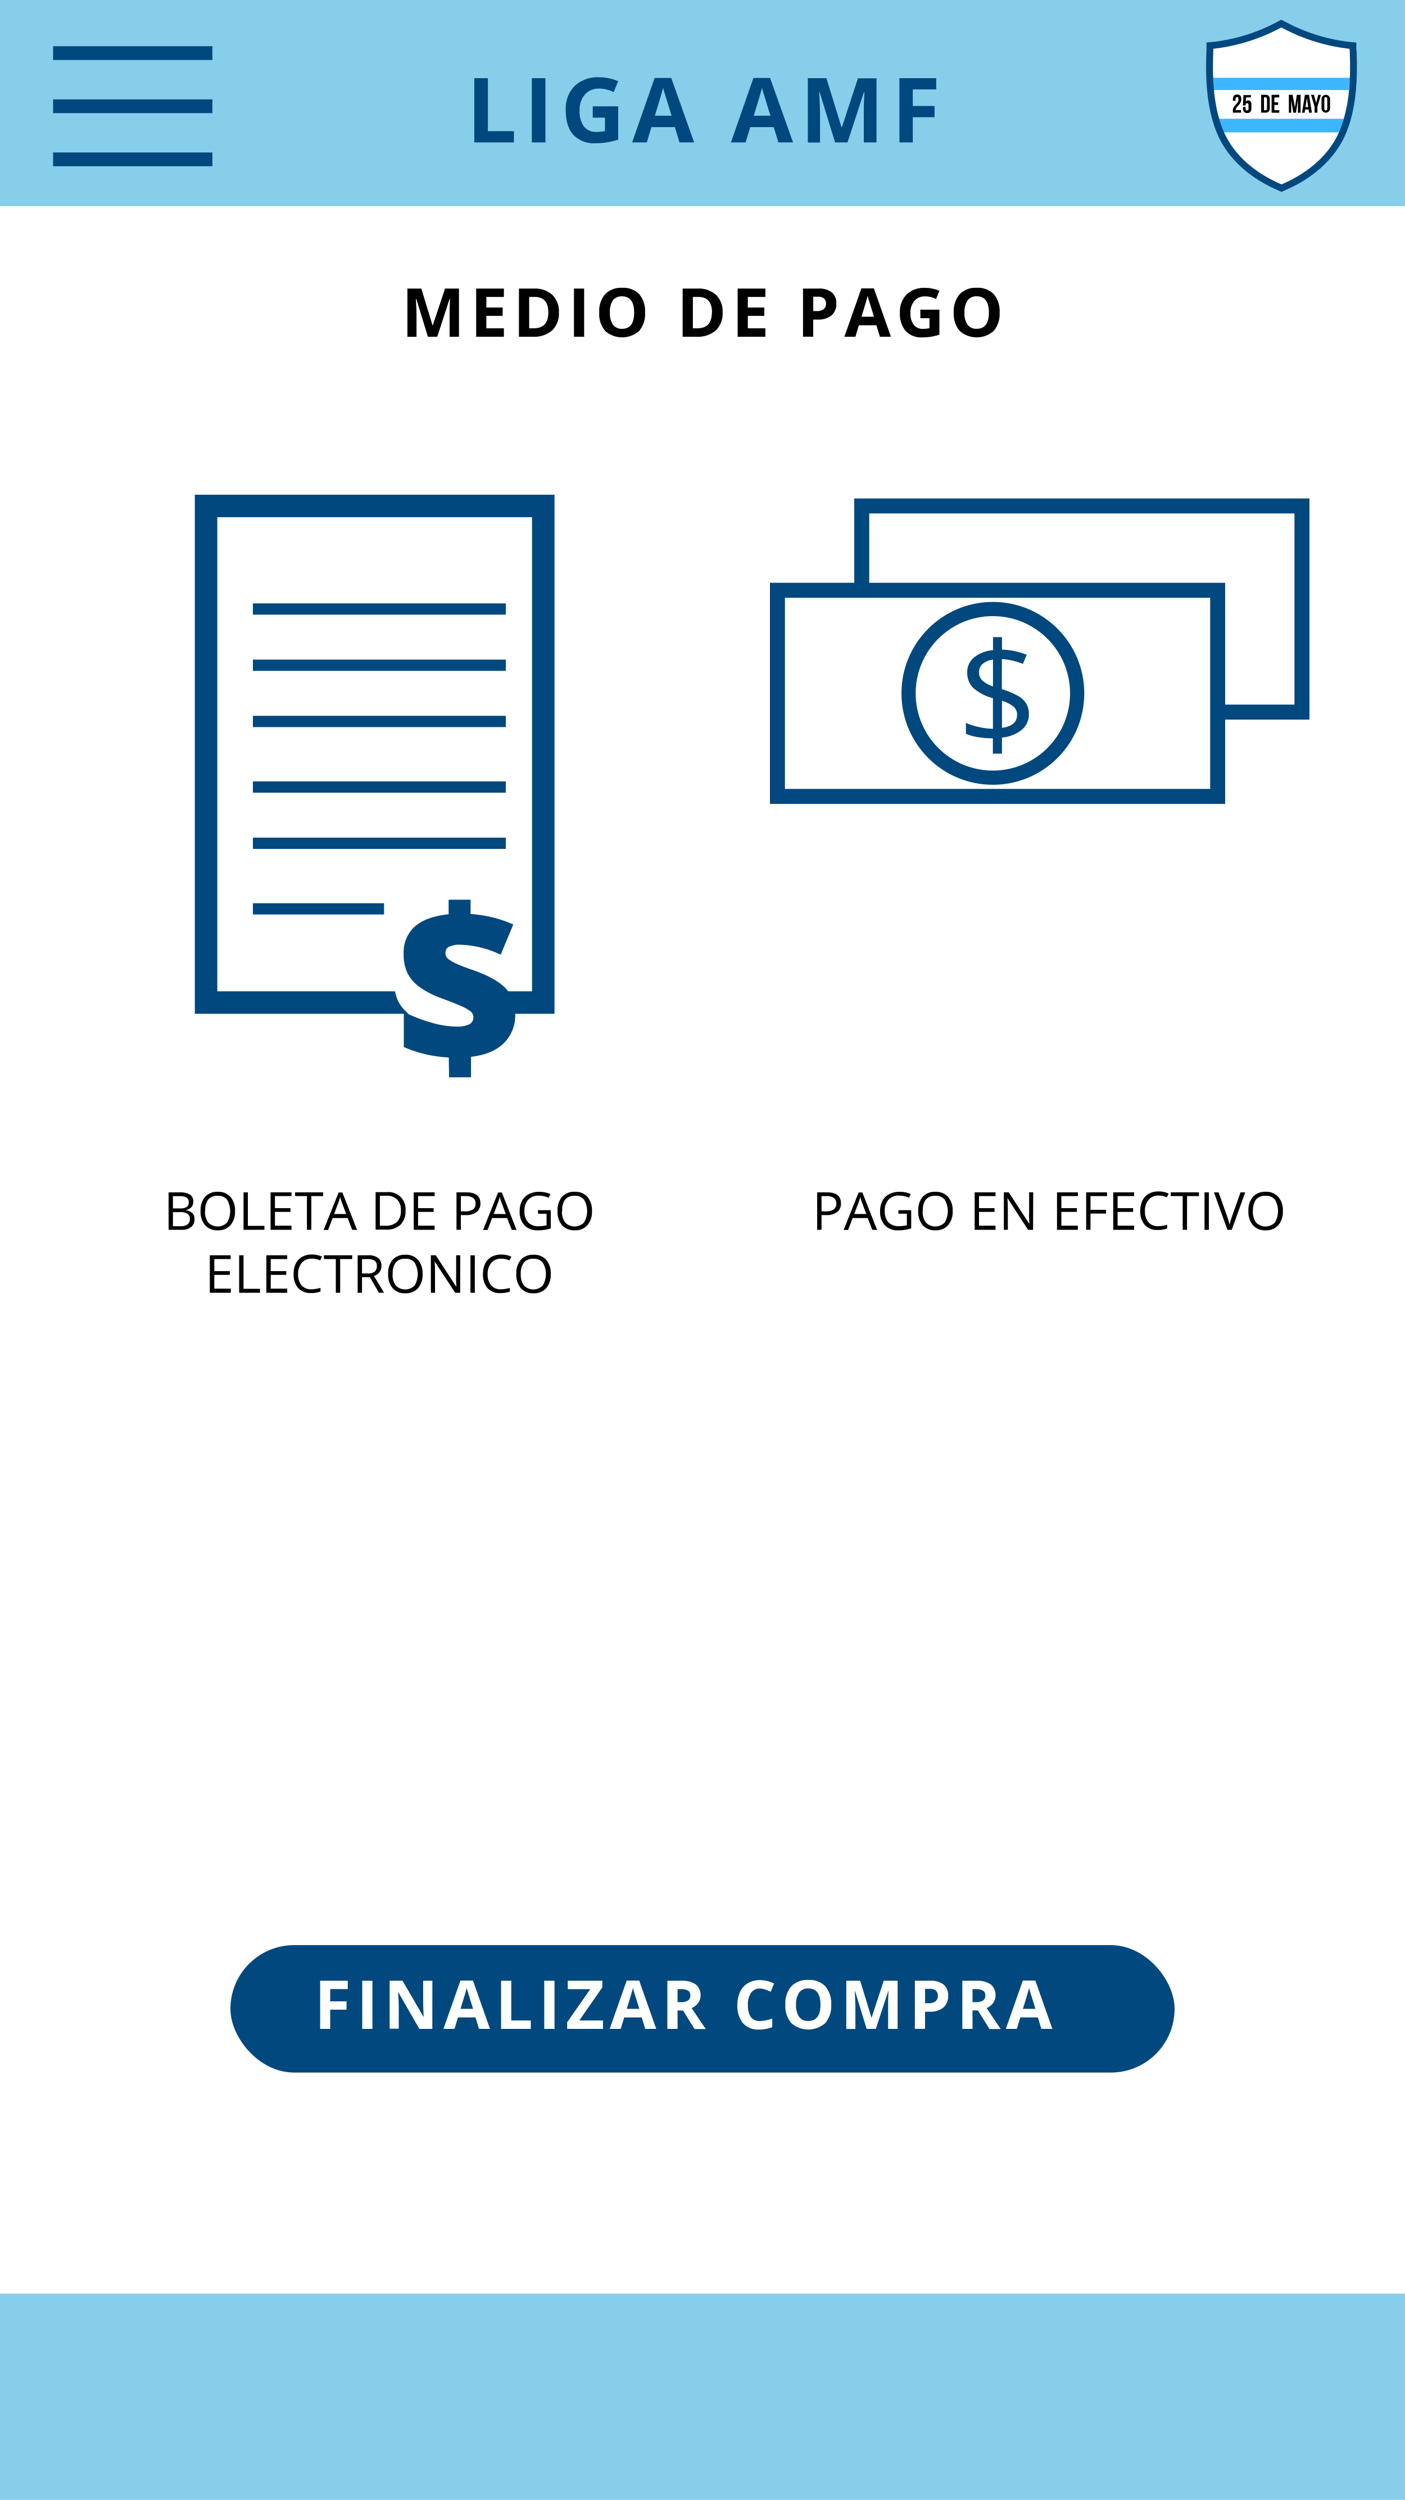 <svg id="Capa_1" data-name="Capa 1" xmlns="http://www.w3.org/2000/svg" viewBox="0 0 375 667"><title>entradas3</title><rect width="375" height="667" style="fill:#fff"/><rect width="373.13" height="667" style="fill:#fff"/><path d="M114.21,89.85l-3.09-10.08H111q.17,3.08.17,4.1v6h-2.43V77h3.71l3,9.83h.05L118.79,77h3.71V89.85H120V83.76q0-.43,0-1t.12-3H120L116.7,89.85Z"/><path d="M134.49,89.85h-7.4V77h7.4v2.23h-4.68v2.82h4.35v2.23h-4.35V87.6h4.68Z"/><path d="M149.18,83.3a6.33,6.33,0,0,1-1.81,4.86,7.37,7.37,0,0,1-5.22,1.69h-3.64V77h4a6.79,6.79,0,0,1,4.89,1.66A6.11,6.11,0,0,1,149.18,83.3Zm-2.83.07q0-4.14-3.66-4.14h-1.45V87.6h1.17Q146.35,87.6,146.35,83.37Z"/><path d="M153.19,89.85V77h2.72V89.85Z"/><path d="M172.17,83.4a7,7,0,0,1-1.58,4.9,6.86,6.86,0,0,1-9.07,0,7,7,0,0,1-1.58-4.92,6.9,6.9,0,0,1,1.59-4.9,5.93,5.93,0,0,1,4.55-1.69,5.85,5.85,0,0,1,4.53,1.71A7,7,0,0,1,172.17,83.4Zm-9.38,0a5.37,5.37,0,0,0,.82,3.24A2.86,2.86,0,0,0,166,87.74q3.26,0,3.26-4.33t-3.24-4.34a2.88,2.88,0,0,0-2.45,1.09A5.34,5.34,0,0,0,162.79,83.4Z"/><path d="M192.87,83.3a6.33,6.33,0,0,1-1.81,4.86,7.37,7.37,0,0,1-5.22,1.69H182.2V77h4a6.79,6.79,0,0,1,4.89,1.66A6.11,6.11,0,0,1,192.87,83.3Zm-2.83.07q0-4.14-3.66-4.14h-1.45V87.6h1.17Q190,87.6,190,83.37Z"/><path d="M204.28,89.85h-7.4V77h7.4v2.23H199.6v2.82H204v2.23H199.6V87.6h4.68Z"/><path d="M223.21,81a3.93,3.93,0,0,1-1.3,3.17,5.54,5.54,0,0,1-3.69,1.1h-1.17v4.57h-2.72V77h4.1A5.47,5.47,0,0,1,222,78,3.67,3.67,0,0,1,223.21,81Zm-6.15,2h.9a3,3,0,0,0,1.88-.5,1.74,1.74,0,0,0,.62-1.45,1.78,1.78,0,0,0-.52-1.42,2.45,2.45,0,0,0-1.64-.46h-1.24Z"/><path d="M234.85,89.85l-.93-3.06h-4.68l-.93,3.06h-2.94l4.54-12.9h3.33l4.55,12.9Zm-1.58-5.34q-1.29-4.16-1.45-4.7c-.11-.36-.19-.65-.23-.86q-.29,1.13-1.66,5.56Z"/><path d="M245.63,82.63h5.1v6.66a14.4,14.4,0,0,1-2.33.57,15.35,15.35,0,0,1-2.24.16,5.66,5.66,0,0,1-4.44-1.71,7.11,7.11,0,0,1-1.53-4.91A6.47,6.47,0,0,1,242,78.55a6.76,6.76,0,0,1,4.93-1.74,9.55,9.55,0,0,1,3.81.79l-.91,2.18a6.47,6.47,0,0,0-2.93-.7,3.61,3.61,0,0,0-2.83,1.19A4.6,4.6,0,0,0,243,83.46a5.11,5.11,0,0,0,.86,3.19,3,3,0,0,0,2.49,1.1,8.81,8.81,0,0,0,1.73-.18V84.9h-2.43Z"/><path d="M266.8,83.4a7,7,0,0,1-1.58,4.9,6.86,6.86,0,0,1-9.07,0,7,7,0,0,1-1.58-4.92,6.9,6.9,0,0,1,1.59-4.9,5.93,5.93,0,0,1,4.55-1.69,5.85,5.85,0,0,1,4.53,1.71A7,7,0,0,1,266.8,83.4Zm-9.38,0a5.37,5.37,0,0,0,.82,3.24,2.86,2.86,0,0,0,2.44,1.09q3.26,0,3.26-4.33t-3.24-4.34a2.88,2.88,0,0,0-2.45,1.09A5.34,5.34,0,0,0,257.43,83.4Z"/><rect width="375" height="55" style="fill:#87ceeb"/><line x1="14.17" y1="28.35" x2="56.69" y2="28.35" style="fill:none;stroke:#01487e;stroke-miterlimit:10;stroke-width:3.674px"/><line x1="14.17" y1="14.17" x2="56.69" y2="14.17" style="fill:none;stroke:#01487e;stroke-miterlimit:10;stroke-width:3.674px"/><line x1="14.17" y1="42.52" x2="56.69" y2="42.52" style="fill:none;stroke:#01487e;stroke-miterlimit:10;stroke-width:3.674px"/><rect y="612" width="375" height="55" style="fill:#87ceeb"/><path d="M361.1,13.7l0-1.21-1.21-.11A48.93,48.93,0,0,1,342.65,7L342,6.6l-.66.35a48.93,48.93,0,0,1-17.2,5.42l-1.21.11,0,1.21c-.28,6.79-.18,15.49,3.11,22.67h0c3.55,7.52,10.37,11.71,15.45,13.9l.55.24.55-.24c5.08-2.19,11.89-6.37,15.45-13.9h0c3.29-7.18,3.39-15.88,3.11-22.67" style="fill:#fff"/><polygon points="358.6 35.32 325.46 35.32 323.33 20.76 360.39 20.76 358.6 35.32" style="fill:#3eb6ff"/><polygon points="358.67 31.69 325.05 31.69 322.89 24.02 360.48 24.02 358.67 31.69" style="fill:#fff"/><path d="M361.1,13.39l0-1.21-1.21-.11a48.93,48.93,0,0,1-17.2-5.42L342,6.29l-.66.35a48.93,48.93,0,0,1-17.2,5.42l-1.21.11,0,1.21c-.28,6.79-.18,15.49,3.11,22.67h0c3.55,7.52,10.37,11.71,15.45,13.9l.55.24.55-.24c5.08-2.19,11.89-6.37,15.45-13.9h0c3.29-7.16,3.39-15.88,3.11-22.67" style="fill:none;stroke:#01487e;stroke-miterlimit:10;stroke-width:1.823px"/><path d="M330.17,25.92c-.24,0-.39.13-.39.47v.51h-.71v-.47c0-.76.39-1.21,1.12-1.21s1.12.43,1.12,1.21c0,1.5-1.49,2.06-1.49,2.85a.32.32,0,0,0,0,.1h1.42v.68h-2.18v-.59c0-1.41,1.49-1.64,1.49-3C330.56,26,330.41,25.92,330.17,25.92Z"/><path d="M332.45,28.53V29c0,.34.15.47.39.47s.39-.13.39-.47v-1c0-.34-.15-.47-.39-.47s-.39.13-.39.47v.15h-.71l.14-2.78h2V26h-1.31l-.06,1.14a.72.72,0,0,1,.66-.35c.56,0,.83.39.83,1.09v1.07c0,.76-.39,1.21-1.12,1.21s-1.12-.43-1.12-1.21v-.4Z"/><path d="M336.61,25.29h1.18c.75,0,1.12.42,1.12,1.18v2.41c0,.76-.36,1.18-1.12,1.18h-1.18Zm.75.68v3.42h.42c.24,0,.39-.13.39-.47V26.44c0-.34-.15-.47-.39-.47h-.42Z"/><path d="M340.14,27.31h1V28h-1v1.4h1.3v.68h-2.05V25.29h2.05V26h-1.3Z"/><path d="M345.62,28.69l.51-3.39h1v4.78h-.71V26.65l-.52,3.43h-.71l-.56-3.38v3.38H344V25.29h1Z"/><path d="M350.15,30.08h-.76l-.13-.87h-.92l-.13.87h-.69l.76-4.78h1.1Zm-1.71-1.51h.73l-.36-2.41Z"/><path d="M350.87,28.49l-.95-3.2h.79l.57,2.18.57-2.18h.72l-.95,3.2v1.58h-.75Z"/><path d="M352.72,26.44a1.14,1.14,0,1,1,2.28,0v2.48a1.14,1.14,0,1,1-2.28,0Zm.75,2.53c0,.34.15.47.39.47s.39-.13.39-.47V26.39c0-.34-.15-.47-.39-.47s-.39.13-.39.47Z"/><path d="M126.59,38V20.86h3.63V35h6.95v3Z" style="fill:#01487e"/><path d="M141.95,38V20.86h3.63V38Z" style="fill:#01487e"/><path d="M158.2,28.37H165v8.88a19.16,19.16,0,0,1-3.11.76,20.27,20.27,0,0,1-3,.22A7.55,7.55,0,0,1,153,35.95q-2-2.28-2-6.54a8.63,8.63,0,0,1,2.37-6.47,9,9,0,0,1,6.58-2.32A12.73,12.73,0,0,1,165,21.67l-1.21,2.91a8.62,8.62,0,0,0-3.9-.94,4.82,4.82,0,0,0-3.77,1.58,6.14,6.14,0,0,0-1.42,4.25,6.83,6.83,0,0,0,1.14,4.26,4,4,0,0,0,3.32,1.47,11.75,11.75,0,0,0,2.31-.23V31.39H158.2Z" style="fill:#01487e"/><path d="M181.36,38l-1.24-4.08h-6.25L172.63,38h-3.91l6-17.2h4.44L185.27,38Zm-2.11-7.12q-1.72-5.54-1.94-6.27T177,23.45q-.39,1.5-2.21,7.42Z" style="fill:#01487e"/><path d="M207.75,38l-1.24-4.08h-6.25L199,38h-3.91l6-17.2h4.44L211.67,38Zm-2.11-7.12q-1.72-5.54-1.94-6.27t-.31-1.15q-.39,1.5-2.21,7.42Z" style="fill:#01487e"/><path d="M222.88,38l-4.12-13.44h-.11q.22,4.1.22,5.47v8h-3.25V20.86h4.95L224.62,34h.07l4.3-13.1h4.95V38h-3.39V29.88q0-.57,0-1.32t.16-4h-.11L226.21,38Z" style="fill:#01487e"/><path d="M243.63,38h-3.57V20.86h9.82v3h-6.25v4.42h5.81v3h-5.81Z" style="fill:#01487e"/><rect x="55" y="135" width="90" height="132.5" style="fill:none;stroke:#01487e;stroke-miterlimit:10;stroke-width:6px"/><path d="M117.28,289.65a33.67,33.67,0,0,1-12-2.78v-9.4a40.73,40.73,0,0,0,7.14,2.79,24.68,24.68,0,0,0,6.77,1.12,8.05,8.05,0,0,0,3.53-.58,2,2,0,0,0,1.12-1.94,2,2,0,0,0-.81-1.59,12.49,12.49,0,0,0-2.69-1.47q-1.88-.82-5.08-2a23.05,23.05,0,0,1-5.81-3,10.43,10.43,0,0,1-3.21-3.71,11.57,11.57,0,0,1-1-5.11,9.21,9.21,0,0,1,3-7.31q3-2.63,9-3.26v-3.88h5.86v3.82a33.25,33.25,0,0,1,11.36,2.78l-3.37,8.07a26.43,26.43,0,0,0-10.68-2.66,6.6,6.6,0,0,0-3.19.55,1.78,1.78,0,0,0-.92,1.63,2,2,0,0,0,.67,1.54,9.4,9.4,0,0,0,2.31,1.36q1.64.75,4.56,1.74,5.92,2.1,8.5,4.77a9.53,9.53,0,0,1,2.58,6.9,10.38,10.38,0,0,1-3,7.73q-3,3-8.79,3.68V295h-5.86Z" style="fill:#fff"/><path d="M119.78,282.15a33.67,33.67,0,0,1-12-2.78V270a40.73,40.73,0,0,0,7.14,2.79,24.68,24.68,0,0,0,6.77,1.12,8.05,8.05,0,0,0,3.53-.58,2,2,0,0,0,1.12-1.94,2,2,0,0,0-.81-1.59,12.49,12.49,0,0,0-2.69-1.47q-1.88-.82-5.08-2a23.05,23.05,0,0,1-5.81-3,10.43,10.43,0,0,1-3.21-3.71,11.57,11.57,0,0,1-1-5.11,9.21,9.21,0,0,1,3-7.31q3-2.63,9-3.26v-3.88h5.86v3.82A33.25,33.25,0,0,1,137,246.67l-3.37,8.07A26.43,26.43,0,0,0,123,252.08a6.6,6.6,0,0,0-3.19.55,1.78,1.78,0,0,0-.92,1.63,2,2,0,0,0,.67,1.54,9.4,9.4,0,0,0,2.31,1.36q1.64.75,4.56,1.74,5.92,2.1,8.5,4.77a9.53,9.53,0,0,1,2.58,6.9,10.38,10.38,0,0,1-3,7.73q-3,3-8.79,3.68v5.47h-5.86Z" style="fill:#01487e"/><line x1="67.5" y1="162.5" x2="135" y2="162.5" style="fill:none;stroke:#01487e;stroke-miterlimit:10;stroke-width:3px"/><line x1="67.5" y1="177.5" x2="135" y2="177.5" style="fill:none;stroke:#01487e;stroke-miterlimit:10;stroke-width:3px"/><line x1="67.5" y1="192.5" x2="135" y2="192.5" style="fill:none;stroke:#01487e;stroke-miterlimit:10;stroke-width:3px"/><line x1="67.5" y1="210" x2="135" y2="210" style="fill:none;stroke:#01487e;stroke-miterlimit:10;stroke-width:3px"/><line x1="67.5" y1="225" x2="135" y2="225" style="fill:none;stroke:#01487e;stroke-miterlimit:10;stroke-width:3px"/><line x1="67.5" y1="242.5" x2="102.5" y2="242.5" style="fill:none;stroke:#01487e;stroke-miterlimit:10;stroke-width:3px"/><rect x="230" y="135" width="117.5" height="55" style="fill:none;stroke:#01487e;stroke-miterlimit:10;stroke-width:4px"/><rect x="207.5" y="157.5" width="117.5" height="55" style="fill:#fff;stroke:#01487e;stroke-miterlimit:10;stroke-width:4px"/><circle cx="265" cy="185" r="22.5" style="fill:none;stroke:#01487e;stroke-miterlimit:10;stroke-width:3.789px"/><path d="M274.61,190.55a5.27,5.27,0,0,1-1.89,4.17,9.73,9.73,0,0,1-5.29,2.07v4.3H265V197a24.53,24.53,0,0,1-4-.32,12.66,12.66,0,0,1-3.19-.9v-2.89a18.19,18.19,0,0,0,3.55,1.12,17.48,17.48,0,0,0,3.66.44v-8.16a12.82,12.82,0,0,1-5.33-2.8,5.7,5.7,0,0,1-1.53-4.12,5,5,0,0,1,1.88-4,9.17,9.17,0,0,1,5-1.89V170h2.39v3.34a18.85,18.85,0,0,1,6.59,1.37l-1,2.43a18.87,18.87,0,0,0-5.62-1.3v8.05a21.11,21.11,0,0,1,4.36,1.81,6.14,6.14,0,0,1,2.13,2A5.29,5.29,0,0,1,274.61,190.55Zm-13.3-11.28a3.1,3.1,0,0,0,.83,2.26,8,8,0,0,0,2.89,1.61V176a5.32,5.32,0,0,0-2.78,1.16A2.78,2.78,0,0,0,261.31,179.27Zm10.15,11.52a2.93,2.93,0,0,0-.83-2.16,8.84,8.84,0,0,0-3.2-1.64v7.22Q271.45,193.65,271.45,190.79Z" style="fill:#01487e"/><rect x="61.5" y="519" width="252" height="34" rx="17" ry="17" style="fill:#01487e"/><path d="M88.13,541.35H85.45V528.5h7.37v2.23H88.13V534h4.36v2.22H88.13Z" style="fill:#fff"/><path d="M96.68,541.35V528.5H99.4v12.85Z" style="fill:#fff"/><path d="M115.39,541.35h-3.46l-5.59-9.72h-.08q.17,2.58.17,3.67v6H104V528.5h3.44l5.58,9.62h.06q-.13-2.5-.13-3.54V528.5h2.45Z" style="fill:#fff"/><path d="M127.84,541.35l-.93-3.06h-4.68l-.93,3.06h-2.94l4.54-12.9h3.33l4.55,12.9ZM126.26,536q-1.29-4.16-1.45-4.7c-.11-.36-.19-.65-.23-.86q-.29,1.13-1.66,5.56Z" style="fill:#fff"/><path d="M133.74,541.35V528.5h2.72v10.6h5.21v2.25Z" style="fill:#fff"/><path d="M145.26,541.35V528.5H148v12.85Z" style="fill:#fff"/><path d="M160.94,541.35h-9.56v-1.77l6.16-8.83h-6V528.5h9.23v1.76l-6.15,8.84h6.32Z" style="fill:#fff"/><path d="M172.21,541.35l-.93-3.06h-4.68l-.93,3.06h-2.94l4.54-12.9h3.33l4.55,12.9ZM170.63,536q-1.29-4.16-1.45-4.7c-.11-.36-.19-.65-.23-.86q-.29,1.13-1.66,5.56Z" style="fill:#fff"/><path d="M180.84,536.42v4.93h-2.72V528.5h3.74a6.41,6.41,0,0,1,3.88,1,3.8,3.8,0,0,1,.63,4.91,4.13,4.13,0,0,1-1.77,1.38q2.9,4.33,3.78,5.6h-3l-3.07-4.93Zm0-2.21h.88a3.36,3.36,0,0,0,1.91-.43,1.54,1.54,0,0,0,.62-1.35,1.41,1.41,0,0,0-.63-1.3,3.82,3.82,0,0,0-1.95-.39h-.83Z" style="fill:#fff"/><path d="M202.83,530.58a2.78,2.78,0,0,0-2.38,1.16,5.38,5.38,0,0,0-.84,3.22q0,4.3,3.23,4.3a10.2,10.2,0,0,0,3.28-.68v2.29a9.1,9.1,0,0,1-3.53.66,5.39,5.39,0,0,1-4.29-1.7,7.2,7.2,0,0,1-1.49-4.88,8,8,0,0,1,.73-3.51,5.27,5.27,0,0,1,2.1-2.31,6.2,6.2,0,0,1,3.2-.8,8.65,8.65,0,0,1,3.76.91l-.88,2.21a14.55,14.55,0,0,0-1.45-.6A4.33,4.33,0,0,0,202.83,530.58Z" style="fill:#fff"/><path d="M221.85,534.9a7,7,0,0,1-1.58,4.9,6.86,6.86,0,0,1-9.07,0,7,7,0,0,1-1.58-4.92,6.9,6.9,0,0,1,1.59-4.9,5.93,5.93,0,0,1,4.55-1.69,5.85,5.85,0,0,1,4.53,1.71A7,7,0,0,1,221.85,534.9Zm-9.38,0a5.37,5.37,0,0,0,.82,3.24,2.86,2.86,0,0,0,2.44,1.09q3.26,0,3.26-4.33t-3.24-4.34a2.88,2.88,0,0,0-2.45,1.09A5.34,5.34,0,0,0,212.47,534.9Z" style="fill:#fff"/><path d="M231.31,541.35l-3.09-10.08h-.08q.17,3.08.17,4.1v6h-2.43V528.5h3.71l3,9.83h.05l3.23-9.83h3.71v12.85h-2.54v-6.08c0-.29,0-.62,0-1s0-1.37.12-3h-.08l-3.31,10.06Z" style="fill:#fff"/><path d="M253.06,532.5a3.93,3.93,0,0,1-1.3,3.17,5.54,5.54,0,0,1-3.69,1.1h-1.17v4.57h-2.72V528.5h4.1a5.46,5.46,0,0,1,3.56,1A3.67,3.67,0,0,1,253.06,532.5Zm-6.15,2h.9a3,3,0,0,0,1.88-.5,1.74,1.74,0,0,0,.62-1.45,1.79,1.79,0,0,0-.52-1.42,2.45,2.45,0,0,0-1.64-.46h-1.24Z" style="fill:#fff"/><path d="M259.57,536.42v4.93h-2.72V528.5h3.74a6.41,6.41,0,0,1,3.88,1,3.8,3.8,0,0,1,.63,4.91,4.13,4.13,0,0,1-1.77,1.38q2.9,4.33,3.78,5.6h-3L261,536.42Zm0-2.21h.88a3.36,3.36,0,0,0,1.91-.43,1.54,1.54,0,0,0,.62-1.35,1.41,1.41,0,0,0-.63-1.3,3.82,3.82,0,0,0-1.95-.39h-.83Z" style="fill:#fff"/><path d="M277.94,541.35l-.93-3.06h-4.68l-.93,3.06h-2.94l4.54-12.9h3.33l4.55,12.9ZM276.36,536q-1.29-4.16-1.45-4.7c-.11-.36-.19-.65-.23-.86q-.29,1.13-1.66,5.56Z" style="fill:#fff"/><path d="M45,318.15h2.82a5.33,5.33,0,0,1,2.88.59,2.1,2.1,0,0,1,.89,1.88,2.17,2.17,0,0,1-.5,1.47,2.39,2.39,0,0,1-1.45.75v.07q2.28.39,2.28,2.39a2.57,2.57,0,0,1-.91,2.09,3.86,3.86,0,0,1-2.53.75H45Zm1.16,4.28h1.91a3.11,3.11,0,0,0,1.77-.39,1.49,1.49,0,0,0,.54-1.3,1.32,1.32,0,0,0-.6-1.21,3.76,3.76,0,0,0-1.91-.37H46.15Zm0,1v3.74h2.08a3,3,0,0,0,1.82-.47,1.73,1.73,0,0,0,.61-1.47,1.55,1.55,0,0,0-.63-1.37,3.34,3.34,0,0,0-1.9-.44Z"/><path d="M62.73,323.13a5.5,5.5,0,0,1-1.21,3.77,4.27,4.27,0,0,1-3.37,1.37,4.32,4.32,0,0,1-3.41-1.35,5.55,5.55,0,0,1-1.2-3.81,5.48,5.48,0,0,1,1.2-3.78A4.35,4.35,0,0,1,58.16,318a4.26,4.26,0,0,1,3.36,1.37A5.5,5.5,0,0,1,62.73,323.13Zm-8,0a4.74,4.74,0,0,0,.86,3.08,3.53,3.53,0,0,0,5,0,6,6,0,0,0,0-6.14,3,3,0,0,0-2.5-1,3.08,3.08,0,0,0-2.53,1A4.69,4.69,0,0,0,54.77,323.13Z"/><path d="M65,328.14v-10h1.16v8.94h4.41v1.05Z"/><path d="M77.8,328.14H72.22v-10H77.8v1H73.39v3.22h4.14v1H73.39v3.68H77.8Z"/><path d="M83.09,328.14H81.92v-9H78.76v-1h7.49v1H83.09Z"/><path d="M94,328.14,92.79,325h-4l-1.23,3.18H86.38l4-10h1l3.93,10Zm-1.61-4.22-1.16-3.1q-.23-.59-.46-1.44a12.9,12.9,0,0,1-.43,1.44l-1.18,3.1Z"/><path d="M108.23,323a5,5,0,0,1-1.34,3.78,5.32,5.32,0,0,1-3.87,1.31h-2.77v-10h3.06a4.49,4.49,0,0,1,4.92,4.9Zm-1.23,0a4,4,0,0,0-1-2.95,3.93,3.93,0,0,0-2.92-1h-1.69v8h1.42a4.3,4.3,0,0,0,3.12-1A4,4,0,0,0,107,323.09Z"/><path d="M116,328.14h-5.57v-10H116v1h-4.41v3.22h4.14v1h-4.14v3.68H116Z"/><path d="M128.22,321.06a2.8,2.8,0,0,1-1,2.33,4.69,4.69,0,0,1-3,.82H123v3.93h-1.16v-10h2.59Q128.22,318.15,128.22,321.06ZM123,323.21h1a3.88,3.88,0,0,0,2.24-.5,1.84,1.84,0,0,0,.69-1.6,1.72,1.72,0,0,0-.65-1.48,3.4,3.4,0,0,0-2-.49H123Z"/><path d="M136.59,328.14,135.35,325h-4l-1.23,3.18h-1.18l4-10h1l3.93,10ZM135,323.92l-1.16-3.1q-.23-.59-.46-1.44a12.9,12.9,0,0,1-.43,1.44l-1.18,3.1Z"/><path d="M143.56,322.9H147v4.86a10.93,10.93,0,0,1-1.61.38,12.24,12.24,0,0,1-1.9.13,4.61,4.61,0,0,1-3.53-1.35,5.32,5.32,0,0,1-1.26-3.78,5.72,5.72,0,0,1,.63-2.73,4.24,4.24,0,0,1,1.8-1.79,5.84,5.84,0,0,1,2.75-.62,7.53,7.53,0,0,1,3,.59l-.45,1a6.66,6.66,0,0,0-2.6-.57,3.73,3.73,0,0,0-2.85,1.09,4.22,4.22,0,0,0-1,3,4.31,4.31,0,0,0,1,3.07,3.8,3.8,0,0,0,2.9,1,8.64,8.64,0,0,0,2-.24v-3.08h-2.24Z"/><path d="M158,323.13a5.5,5.5,0,0,1-1.21,3.77,4.27,4.27,0,0,1-3.37,1.37,4.32,4.32,0,0,1-3.41-1.35,5.55,5.55,0,0,1-1.2-3.81,5.48,5.48,0,0,1,1.2-3.78,4.35,4.35,0,0,1,3.42-1.34,4.26,4.26,0,0,1,3.36,1.37A5.5,5.5,0,0,1,158,323.13Zm-8,0a4.74,4.74,0,0,0,.86,3.08,3.53,3.53,0,0,0,5,0,6,6,0,0,0,0-6.14,3,3,0,0,0-2.5-1,3.08,3.08,0,0,0-2.53,1A4.69,4.69,0,0,0,150.07,323.13Z"/><path d="M61.61,344.94H56v-10h5.57v1H57.2v3.22h4.14v1H57.2v3.68h4.41Z"/><path d="M63.83,344.94v-10H65v8.94H69.4v1.05Z"/><path d="M76.66,344.94H71.09v-10h5.57v1H72.26v3.22H76.4v1H72.26v3.68h4.41Z"/><path d="M83.16,335.84a3.27,3.27,0,0,0-2.6,1.1,4.43,4.43,0,0,0-1,3,4.52,4.52,0,0,0,.92,3A3.27,3.27,0,0,0,83.15,344a8.94,8.94,0,0,0,2.39-.38v1a7.35,7.35,0,0,1-2.56.39,4.34,4.34,0,0,1-3.41-1.34,5.52,5.52,0,0,1-1.2-3.81,6,6,0,0,1,.58-2.71,4.15,4.15,0,0,1,1.67-1.79,5.05,5.05,0,0,1,2.57-.63,6.19,6.19,0,0,1,2.75.57l-.49,1A5.3,5.3,0,0,0,83.16,335.84Z"/><path d="M90.79,344.94H89.63v-9H86.46v-1H94v1H90.79Z"/><path d="M96.62,340.78v4.16H95.46v-10H98.2a4.31,4.31,0,0,1,2.72.7,2.55,2.55,0,0,1,.88,2.12,2.65,2.65,0,0,1-2,2.68l2.71,4.49h-1.37l-2.42-4.16Zm0-1h1.59a2.75,2.75,0,0,0,1.8-.49,1.82,1.82,0,0,0,.57-1.47,1.67,1.67,0,0,0-.58-1.43,3.16,3.16,0,0,0-1.88-.44H96.62Z"/><path d="M112.79,339.93a5.5,5.5,0,0,1-1.21,3.77,4.27,4.27,0,0,1-3.37,1.37,4.32,4.32,0,0,1-3.41-1.35,5.55,5.55,0,0,1-1.2-3.81,5.48,5.48,0,0,1,1.2-3.78,4.35,4.35,0,0,1,3.42-1.34,4.26,4.26,0,0,1,3.36,1.37A5.5,5.5,0,0,1,112.79,339.93Zm-8,0a4.74,4.74,0,0,0,.86,3.08,3.53,3.53,0,0,0,5,0,6,6,0,0,0,0-6.14,3,3,0,0,0-2.5-1,3.08,3.08,0,0,0-2.53,1A4.69,4.69,0,0,0,104.82,339.93Z"/><path d="M122.82,344.94h-1.33L116,336.55H116q.11,1.48.11,2.71v5.68H115v-10h1.31l5.45,8.35h.05q0-.18-.06-1.19t0-1.43v-5.74h1.09Z"/><path d="M125.57,344.94v-10h1.16v10Z"/><path d="M133.75,335.84a3.27,3.27,0,0,0-2.6,1.1,4.43,4.43,0,0,0-1,3,4.52,4.52,0,0,0,.92,3,3.27,3.27,0,0,0,2.62,1.07,8.94,8.94,0,0,0,2.39-.38v1a7.35,7.35,0,0,1-2.56.39,4.34,4.34,0,0,1-3.41-1.34,5.52,5.52,0,0,1-1.2-3.81,6,6,0,0,1,.58-2.71,4.15,4.15,0,0,1,1.67-1.79,5.05,5.05,0,0,1,2.57-.63,6.19,6.19,0,0,1,2.75.57l-.49,1A5.3,5.3,0,0,0,133.75,335.84Z"/><path d="M147,339.93a5.5,5.5,0,0,1-1.21,3.77,4.27,4.27,0,0,1-3.37,1.37,4.32,4.32,0,0,1-3.41-1.35,5.55,5.55,0,0,1-1.2-3.81,5.48,5.48,0,0,1,1.2-3.78,4.35,4.35,0,0,1,3.42-1.34,4.26,4.26,0,0,1,3.36,1.37A5.5,5.5,0,0,1,147,339.93Zm-8,0a4.74,4.74,0,0,0,.86,3.08,3.53,3.53,0,0,0,5,0,6,6,0,0,0,0-6.14,3,3,0,0,0-2.5-1,3.08,3.08,0,0,0-2.53,1A4.69,4.69,0,0,0,139,339.93Z"/><path d="M224.45,321.06a2.8,2.8,0,0,1-1,2.33,4.69,4.69,0,0,1-3,.82h-1.18v3.93h-1.16v-10h2.59Q224.45,318.15,224.45,321.06Zm-5.17,2.15h1a3.88,3.88,0,0,0,2.24-.5,1.84,1.84,0,0,0,.69-1.6,1.72,1.72,0,0,0-.65-1.48,3.4,3.4,0,0,0-2-.49h-1.3Z"/><path d="M232.83,328.14,231.58,325h-4l-1.23,3.18h-1.18l4-10h1l3.93,10Zm-1.61-4.22-1.16-3.1q-.23-.59-.46-1.44a12.9,12.9,0,0,1-.43,1.44l-1.18,3.1Z"/><path d="M239.8,322.9h3.4v4.86a10.93,10.93,0,0,1-1.61.38,12.24,12.24,0,0,1-1.9.13,4.61,4.61,0,0,1-3.53-1.35,5.32,5.32,0,0,1-1.26-3.78,5.72,5.72,0,0,1,.63-2.73,4.24,4.24,0,0,1,1.8-1.79,5.84,5.84,0,0,1,2.75-.62,7.53,7.53,0,0,1,3,.59l-.45,1A6.66,6.66,0,0,0,240,319a3.73,3.73,0,0,0-2.85,1.09,4.22,4.22,0,0,0-1,3,4.31,4.31,0,0,0,1,3.07,3.8,3.8,0,0,0,2.9,1,8.64,8.64,0,0,0,2-.24v-3.08H239.8Z"/><path d="M254.27,323.13a5.5,5.5,0,0,1-1.21,3.77,4.27,4.27,0,0,1-3.37,1.37,4.32,4.32,0,0,1-3.41-1.35,5.55,5.55,0,0,1-1.2-3.81,5.48,5.48,0,0,1,1.2-3.78A4.35,4.35,0,0,1,249.7,318a4.26,4.26,0,0,1,3.36,1.37A5.5,5.5,0,0,1,254.27,323.13Zm-8,0a4.74,4.74,0,0,0,.86,3.08,3.53,3.53,0,0,0,5,0,6,6,0,0,0,0-6.14,3,3,0,0,0-2.5-1,3.08,3.08,0,0,0-2.53,1A4.69,4.69,0,0,0,246.31,323.13Z"/><path d="M265.71,328.14h-5.57v-10h5.57v1H261.3v3.22h4.14v1H261.3v3.68h4.41Z"/><path d="M275.73,328.14H274.4l-5.46-8.39h-.05q.11,1.48.11,2.71v5.68h-1.07v-10h1.31l5.45,8.35h.05q0-.18-.06-1.19t0-1.43v-5.74h1.09Z"/><path d="M287.69,328.14h-5.57v-10h5.57v1h-4.41v3.22h4.14v1h-4.14v3.68h4.41Z"/><path d="M291.06,328.14H289.9v-10h5.57v1h-4.41v3.66h4.14v1h-4.14Z"/><path d="M302.7,328.14h-5.57v-10h5.57v1h-4.41v3.22h4.14v1h-4.14v3.68h4.41Z"/><path d="M309.19,319a3.27,3.27,0,0,0-2.6,1.1,4.43,4.43,0,0,0-1,3,4.52,4.52,0,0,0,.92,3,3.27,3.27,0,0,0,2.62,1.07,8.94,8.94,0,0,0,2.39-.38v1a7.35,7.35,0,0,1-2.56.39,4.34,4.34,0,0,1-3.41-1.34,5.52,5.52,0,0,1-1.2-3.81,6,6,0,0,1,.58-2.71,4.15,4.15,0,0,1,1.67-1.79,5.05,5.05,0,0,1,2.57-.63,6.19,6.19,0,0,1,2.75.57l-.49,1A5.3,5.3,0,0,0,309.19,319Z"/><path d="M316.82,328.14h-1.16v-9h-3.17v-1H320v1h-3.17Z"/><path d="M321.49,328.14v-10h1.16v10Z"/><path d="M331.1,318.15h1.25l-3.6,10H327.6l-3.58-10h1.23l2.3,6.47a18.14,18.14,0,0,1,.63,2.17,18.1,18.1,0,0,1,.64-2.21Z"/><path d="M342.4,323.13a5.5,5.5,0,0,1-1.21,3.77,4.27,4.27,0,0,1-3.37,1.37,4.32,4.32,0,0,1-3.41-1.35,5.55,5.55,0,0,1-1.2-3.81,5.48,5.48,0,0,1,1.2-3.78,4.35,4.35,0,0,1,3.42-1.34,4.26,4.26,0,0,1,3.36,1.37A5.5,5.5,0,0,1,342.4,323.13Zm-8,0a4.74,4.74,0,0,0,.86,3.08,3.53,3.53,0,0,0,5,0,6,6,0,0,0,0-6.14,3,3,0,0,0-2.5-1,3.08,3.08,0,0,0-2.53,1A4.69,4.69,0,0,0,334.44,323.13Z"/></svg>